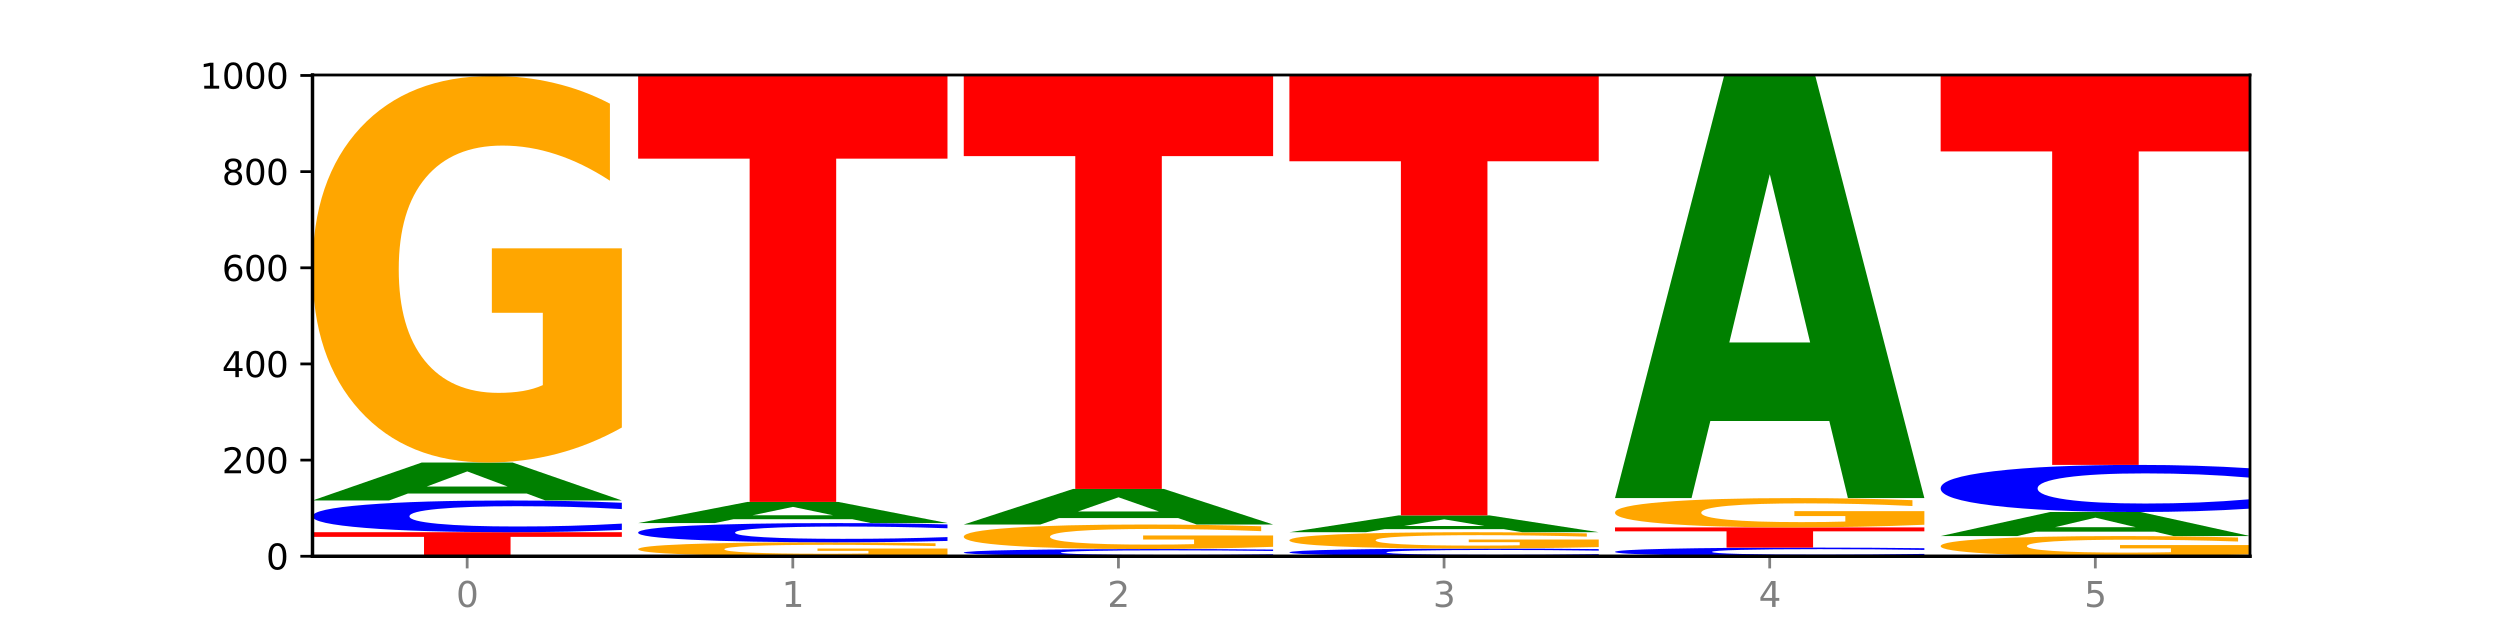 <?xml version="1.0" encoding="utf-8" standalone="no"?>
<!DOCTYPE svg PUBLIC "-//W3C//DTD SVG 1.1//EN"
  "http://www.w3.org/Graphics/SVG/1.1/DTD/svg11.dtd">
<svg xmlns:xlink="http://www.w3.org/1999/xlink" width="720pt" height="180pt" viewBox="0 0 720 180" xmlns="http://www.w3.org/2000/svg" version="1.1">
 <defs>
  <style type="text/css">*{stroke-linejoin: round; stroke-linecap: butt}</style>
 </defs>
 <g id="figure_1">
  <g id="patch_1">
   <path d="M 0 180 
L 720 180 
L 720 0 
L 0 0 
z
" style="fill: #ffffff"/>
  </g>
  <g id="axes_1">
   <g id="patch_2">
    <path d="M 90 160.2 
L 648 160.2 
L 648 21.6 
L 90 21.6 
z
" style="fill: #ffffff"/>
   </g>
   <g id="line2d_1">
    <path d="M 90 160.2 
L 648 160.2 
" clip-path="url(#p9d302aa1cf)" style="fill: none; stroke: #000000; stroke-width: 0.5; stroke-linecap: square"/>
   </g>
   <g id="patch_3">
    <path d="M 90 153.277 
L 179.092 153.277 
L 179.092 154.627 
L 147.04 154.627 
L 147.04 160.2 
L 122.115 160.2 
L 122.115 154.627 
L 90 154.627 
L 90 153.277 
z
" clip-path="url(#p9d302aa1cf)" style="fill: #ff0000"/>
   </g>
   <g id="patch_4">
    <path d="M 179.092 152.622 
Q 171.64 152.947 163.582 153.111 
Q 155.523 153.277 146.746 153.277 
Q 120.573 153.277 105.286 152.046 
Q 90 150.815 90 148.711 
Q 90 146.598 105.286 145.369 
Q 120.573 144.138 146.746 144.138 
Q 155.523 144.138 163.582 144.305 
Q 171.64 144.469 179.092 144.794 
L 179.092 146.615 
Q 171.573 146.185 164.277 145.985 
Q 156.982 145.785 148.924 145.785 
Q 134.468 145.785 126.185 146.564 
Q 117.924 147.342 117.924 148.711 
Q 117.924 150.073 126.185 150.853 
Q 134.468 151.631 148.924 151.631 
Q 156.982 151.631 164.277 151.431 
Q 171.573 151.229 179.092 150.798 
L 179.092 152.622 
z
" clip-path="url(#p9d302aa1cf)" style="fill: #0000ff"/>
   </g>
   <g id="patch_5">
    <path d="M 151.714 142.146 
L 117.451 142.146 
L 112.041 144.138 
L 90 144.138 
L 121.477 133.2 
L 147.616 133.2 
L 179.092 144.138 
L 157.07 144.138 
L 151.714 142.146 
z
M 122.916 140.116 
L 146.195 140.116 
L 134.574 135.765 
L 122.916 140.116 
z
" clip-path="url(#p9d302aa1cf)" style="fill: #008000"/>
   </g>
   <g id="patch_6">
    <path d="M 179.092 123.128 
Q 170.107 128.164 160.443 130.693 
Q 150.779 133.2 140.476 133.2 
Q 117.195 133.2 103.597 118.207 
Q 90 103.213 90 77.573 
Q 90 51.634 103.837 36.755 
Q 117.694 21.877 141.794 21.877 
Q 151.079 21.877 159.585 23.901 
Q 168.111 25.901 175.658 29.856 
L 175.658 52.048 
Q 167.871 46.965 160.164 44.459 
Q 152.457 41.929 144.709 41.929 
Q 130.373 41.929 122.606 51.174 
Q 114.839 60.395 114.839 77.573 
Q 114.839 94.59 122.326 103.88 
Q 129.814 113.148 143.591 113.148 
Q 147.345 113.148 150.56 112.619 
Q 153.774 112.067 156.33 110.917 
L 156.33 90.083 
L 141.654 90.083 
L 141.654 71.525 
L 179.092 71.525 
L 179.092 123.128 
z
" clip-path="url(#p9d302aa1cf)" style="fill: #ffa600"/>
   </g>
   <g id="patch_7">
    <path d="M 272.874 159.837 
Q 263.889 160.018 254.225 160.11 
Q 244.561 160.2 234.258 160.2 
Q 210.976 160.2 197.379 159.659 
Q 183.782 159.118 183.782 158.194 
Q 183.782 157.258 197.619 156.721 
Q 211.476 156.185 235.576 156.185 
Q 244.86 156.185 253.366 156.258 
Q 261.892 156.33 269.44 156.472 
L 269.44 157.273 
Q 261.653 157.09 253.945 156.999 
Q 246.238 156.908 238.491 156.908 
Q 224.155 156.908 216.388 157.241 
Q 208.62 157.574 208.62 158.194 
Q 208.62 158.807 216.108 159.142 
Q 223.596 159.477 237.373 159.477 
Q 241.127 159.477 244.341 159.458 
Q 247.556 159.438 250.112 159.396 
L 250.112 158.645 
L 235.436 158.645 
L 235.436 157.975 
L 272.874 157.975 
L 272.874 159.837 
z
" clip-path="url(#p9d302aa1cf)" style="fill: #ffa600"/>
   </g>
   <g id="patch_8">
    <path d="M 272.874 155.788 
Q 265.422 155.984 257.363 156.084 
Q 249.305 156.185 240.528 156.185 
Q 214.354 156.185 199.068 155.439 
Q 183.782 154.693 183.782 153.417 
Q 183.782 152.137 199.068 151.392 
Q 214.354 150.646 240.528 150.646 
Q 249.305 150.646 257.363 150.747 
Q 265.422 150.846 272.874 151.043 
L 272.874 152.147 
Q 265.354 151.886 258.059 151.765 
Q 250.764 151.644 242.705 151.644 
Q 228.249 151.644 219.966 152.116 
Q 211.706 152.588 211.706 153.417 
Q 211.706 154.243 219.966 154.716 
Q 228.249 155.187 242.705 155.187 
Q 250.764 155.187 258.059 155.066 
Q 265.354 154.943 272.874 154.682 
L 272.874 155.788 
z
" clip-path="url(#p9d302aa1cf)" style="fill: #0000ff"/>
   </g>
   <g id="patch_9">
    <path d="M 245.496 149.536 
L 211.232 149.536 
L 205.822 150.646 
L 183.782 150.646 
L 215.258 144.554 
L 241.397 144.554 
L 272.874 150.646 
L 250.851 150.646 
L 245.496 149.536 
z
M 216.697 148.406 
L 239.977 148.406 
L 228.355 145.982 
L 216.697 148.406 
z
" clip-path="url(#p9d302aa1cf)" style="fill: #008000"/>
   </g>
   <g id="patch_10">
    <path d="M 183.782 21.738 
L 272.874 21.738 
L 272.874 45.691 
L 240.821 45.691 
L 240.821 144.554 
L 215.896 144.554 
L 215.896 45.691 
L 183.782 45.691 
L 183.782 21.738 
z
" clip-path="url(#p9d302aa1cf)" style="fill: #ff0000"/>
   </g>
   <g id="patch_11">
    <path d="M 366.655 160.051 
Q 359.203 160.125 351.145 160.162 
Q 343.086 160.2 334.309 160.2 
Q 308.136 160.2 292.849 159.92 
Q 277.563 159.641 277.563 159.162 
Q 277.563 158.682 292.849 158.403 
Q 308.136 158.123 334.309 158.123 
Q 343.086 158.123 351.145 158.161 
Q 359.203 158.198 366.655 158.272 
L 366.655 158.686 
Q 359.136 158.588 351.84 158.543 
Q 344.545 158.497 336.487 158.497 
Q 322.031 158.497 313.748 158.674 
Q 305.487 158.851 305.487 159.162 
Q 305.487 159.472 313.748 159.649 
Q 322.031 159.826 336.487 159.826 
Q 344.545 159.826 351.84 159.78 
Q 359.136 159.735 366.655 159.637 
L 366.655 160.051 
z
" clip-path="url(#p9d302aa1cf)" style="fill: #0000ff"/>
   </g>
   <g id="patch_12">
    <path d="M 366.655 157.484 
Q 357.67 157.804 348.006 157.964 
Q 338.342 158.123 328.039 158.123 
Q 304.758 158.123 291.161 157.172 
Q 277.563 156.221 277.563 154.594 
Q 277.563 152.949 291.4 152.005 
Q 305.257 151.062 329.357 151.062 
Q 338.642 151.062 347.148 151.19 
Q 355.674 151.317 363.221 151.568 
L 363.221 152.975 
Q 355.434 152.653 347.727 152.494 
Q 340.02 152.334 332.272 152.334 
Q 317.936 152.334 310.169 152.92 
Q 302.402 153.505 302.402 154.594 
Q 302.402 155.674 309.889 156.263 
Q 317.377 156.851 331.154 156.851 
Q 334.908 156.851 338.123 156.818 
Q 341.337 156.783 343.893 156.71 
L 343.893 155.388 
L 329.217 155.388 
L 329.217 154.211 
L 366.655 154.211 
L 366.655 157.484 
z
" clip-path="url(#p9d302aa1cf)" style="fill: #ffa600"/>
   </g>
   <g id="patch_13">
    <path d="M 339.277 149.195 
L 305.014 149.195 
L 299.604 151.062 
L 277.563 151.062 
L 309.04 140.815 
L 335.179 140.815 
L 366.655 151.062 
L 344.633 151.062 
L 339.277 149.195 
z
M 310.479 147.293 
L 333.758 147.293 
L 322.137 143.218 
L 310.479 147.293 
z
" clip-path="url(#p9d302aa1cf)" style="fill: #008000"/>
   </g>
   <g id="patch_14">
    <path d="M 277.563 21.738 
L 366.655 21.738 
L 366.655 44.962 
L 334.603 44.962 
L 334.603 140.815 
L 309.678 140.815 
L 309.678 44.962 
L 277.563 44.962 
L 277.563 21.738 
z
" clip-path="url(#p9d302aa1cf)" style="fill: #ff0000"/>
   </g>
   <g id="patch_15">
    <path d="M 460.437 160.041 
Q 452.985 160.12 444.926 160.16 
Q 436.868 160.2 428.091 160.2 
Q 401.917 160.2 386.631 159.902 
Q 371.345 159.603 371.345 159.093 
Q 371.345 158.581 386.631 158.283 
Q 401.917 157.985 428.091 157.985 
Q 436.868 157.985 444.926 158.025 
Q 452.985 158.065 460.437 158.143 
L 460.437 158.585 
Q 452.917 158.481 445.622 158.432 
Q 438.327 158.384 430.268 158.384 
Q 415.812 158.384 407.529 158.573 
Q 399.269 158.761 399.269 159.093 
Q 399.269 159.423 407.529 159.612 
Q 415.812 159.801 430.268 159.801 
Q 438.327 159.801 445.622 159.752 
Q 452.917 159.703 460.437 159.599 
L 460.437 160.041 
z
" clip-path="url(#p9d302aa1cf)" style="fill: #0000ff"/>
   </g>
   <g id="patch_16">
    <path d="M 460.437 157.559 
Q 451.452 157.772 441.788 157.879 
Q 432.124 157.985 421.821 157.985 
Q 398.539 157.985 384.942 157.351 
Q 371.345 156.717 371.345 155.632 
Q 371.345 154.535 385.182 153.906 
Q 399.039 153.277 423.139 153.277 
Q 432.423 153.277 440.929 153.363 
Q 449.455 153.447 457.003 153.614 
L 457.003 154.553 
Q 449.216 154.338 441.508 154.232 
Q 433.801 154.125 426.054 154.125 
Q 411.718 154.125 403.951 154.516 
Q 396.183 154.906 396.183 155.632 
Q 396.183 156.352 403.671 156.745 
Q 411.159 157.137 424.936 157.137 
Q 428.69 157.137 431.904 157.114 
Q 435.119 157.091 437.675 157.042 
L 437.675 156.161 
L 422.999 156.161 
L 422.999 155.376 
L 460.437 155.376 
L 460.437 157.559 
z
" clip-path="url(#p9d302aa1cf)" style="fill: #ffa600"/>
   </g>
   <g id="patch_17">
    <path d="M 433.059 152.394 
L 398.795 152.394 
L 393.385 153.277 
L 371.345 153.277 
L 402.821 148.431 
L 428.96 148.431 
L 460.437 153.277 
L 438.414 153.277 
L 433.059 152.394 
z
M 404.26 151.495 
L 427.54 151.495 
L 415.918 149.567 
L 404.26 151.495 
z
" clip-path="url(#p9d302aa1cf)" style="fill: #008000"/>
   </g>
   <g id="patch_18">
    <path d="M 371.345 21.738 
L 460.437 21.738 
L 460.437 46.447 
L 428.384 46.447 
L 428.384 148.431 
L 403.459 148.431 
L 403.459 46.447 
L 371.345 46.447 
L 371.345 21.738 
z
" clip-path="url(#p9d302aa1cf)" style="fill: #ff0000"/>
   </g>
   <g id="patch_19">
    <path d="M 554.218 160.021 
Q 546.766 160.11 538.708 160.155 
Q 530.649 160.2 521.872 160.2 
Q 495.699 160.2 480.413 159.864 
Q 465.126 159.529 465.126 158.955 
Q 465.126 158.379 480.413 158.043 
Q 495.699 157.708 521.872 157.708 
Q 530.649 157.708 538.708 157.753 
Q 546.766 157.798 554.218 157.886 
L 554.218 158.383 
Q 546.699 158.266 539.403 158.211 
Q 532.108 158.157 524.05 158.157 
Q 509.594 158.157 501.311 158.369 
Q 493.05 158.581 493.05 158.955 
Q 493.05 159.326 501.311 159.539 
Q 509.594 159.751 524.05 159.751 
Q 532.108 159.751 539.403 159.696 
Q 546.699 159.641 554.218 159.524 
L 554.218 160.021 
z
" clip-path="url(#p9d302aa1cf)" style="fill: #0000ff"/>
   </g>
   <g id="patch_20">
    <path d="M 465.126 151.892 
L 554.218 151.892 
L 554.218 153.026 
L 522.166 153.026 
L 522.166 157.708 
L 497.241 157.708 
L 497.241 153.026 
L 465.126 153.026 
L 465.126 151.892 
z
" clip-path="url(#p9d302aa1cf)" style="fill: #ff0000"/>
   </g>
   <g id="patch_21">
    <path d="M 554.218 151.128 
Q 545.233 151.51 535.569 151.702 
Q 525.905 151.892 515.602 151.892 
Q 492.321 151.892 478.724 150.755 
Q 465.126 149.617 465.126 147.672 
Q 465.126 145.704 478.963 144.575 
Q 492.82 143.446 516.92 143.446 
Q 526.205 143.446 534.711 143.6 
Q 543.237 143.751 550.784 144.052 
L 550.784 145.735 
Q 542.997 145.35 535.29 145.159 
Q 527.583 144.968 519.835 144.968 
Q 505.499 144.968 497.732 145.669 
Q 489.965 146.369 489.965 147.672 
Q 489.965 148.963 497.453 149.668 
Q 504.94 150.371 518.717 150.371 
Q 522.471 150.371 525.686 150.331 
Q 528.9 150.289 531.456 150.202 
L 531.456 148.621 
L 516.78 148.621 
L 516.78 147.213 
L 554.218 147.213 
L 554.218 151.128 
z
" clip-path="url(#p9d302aa1cf)" style="fill: #ffa600"/>
   </g>
   <g id="patch_22">
    <path d="M 526.84 121.25 
L 492.577 121.25 
L 487.167 143.446 
L 465.126 143.446 
L 496.603 21.6 
L 522.742 21.6 
L 554.218 143.446 
L 532.196 143.446 
L 526.84 121.25 
z
M 498.042 98.635 
L 521.321 98.635 
L 509.7 50.168 
L 498.042 98.635 
z
" clip-path="url(#p9d302aa1cf)" style="fill: #008000"/>
   </g>
   <g id="patch_23">
    <path d="M 648 159.674 
Q 639.015 159.937 629.351 160.069 
Q 619.687 160.2 609.384 160.2 
Q 586.103 160.2 572.505 159.417 
Q 558.908 158.634 558.908 157.294 
Q 558.908 155.939 572.745 155.162 
Q 586.602 154.385 610.702 154.385 
Q 619.986 154.385 628.492 154.49 
Q 637.018 154.595 644.566 154.801 
L 644.566 155.961 
Q 636.779 155.695 629.071 155.564 
Q 621.364 155.432 613.617 155.432 
Q 599.281 155.432 591.514 155.915 
Q 583.746 156.397 583.746 157.294 
Q 583.746 158.183 591.234 158.668 
Q 598.722 159.152 612.499 159.152 
Q 616.253 159.152 619.467 159.125 
Q 622.682 159.096 625.238 159.036 
L 625.238 157.948 
L 610.562 157.948 
L 610.562 156.978 
L 648 156.978 
L 648 159.674 
z
" clip-path="url(#p9d302aa1cf)" style="fill: #ffa600"/>
   </g>
   <g id="patch_24">
    <path d="M 620.622 153.123 
L 586.358 153.123 
L 580.948 154.385 
L 558.908 154.385 
L 590.384 147.462 
L 616.523 147.462 
L 648 154.385 
L 625.977 154.385 
L 620.622 153.123 
z
M 591.823 151.839 
L 615.103 151.839 
L 603.481 149.085 
L 591.823 151.839 
z
" clip-path="url(#p9d302aa1cf)" style="fill: #008000"/>
   </g>
   <g id="patch_25">
    <path d="M 648 146.489 
Q 640.548 146.971 632.489 147.215 
Q 624.431 147.462 615.654 147.462 
Q 589.48 147.462 574.194 145.634 
Q 558.908 143.806 558.908 140.681 
Q 558.908 137.545 574.194 135.72 
Q 589.48 133.892 615.654 133.892 
Q 624.431 133.892 632.489 134.139 
Q 640.548 134.383 648 134.865 
L 648 137.57 
Q 640.48 136.931 633.185 136.634 
Q 625.89 136.337 617.831 136.337 
Q 603.375 136.337 595.092 137.494 
Q 586.832 138.649 586.832 140.681 
Q 586.832 142.705 595.092 143.863 
Q 603.375 145.017 617.831 145.017 
Q 625.89 145.017 633.185 144.72 
Q 640.48 144.42 648 143.781 
L 648 146.489 
z
" clip-path="url(#p9d302aa1cf)" style="fill: #0000ff"/>
   </g>
   <g id="patch_26">
    <path d="M 558.908 21.738 
L 648 21.738 
L 648 43.612 
L 615.947 43.612 
L 615.947 133.892 
L 591.022 133.892 
L 591.022 43.612 
L 558.908 43.612 
L 558.908 21.738 
z
" clip-path="url(#p9d302aa1cf)" style="fill: #ff0000"/>
   </g>
   <g id="matplotlib.axis_1">
    <g id="xtick_1">
     <g id="line2d_2">
      <defs>
       <path id="m10d2454d4e" d="M 0 0 
L 0 3.5 
" style="stroke: #808080; stroke-width: 0.8"/>
      </defs>
      <g>
       <use xlink:href="#m10d2454d4e" x="134.546" y="160.2" style="fill: #808080; stroke: #808080; stroke-width: 0.8"/>
      </g>
     </g>
     <g id="text_1">
      <!-- 0 -->
      <g style="fill: #808080" transform="translate(131.365 174.798) scale(0.1 -0.1)">
       <defs>
        <path id="DejaVuSans-30" d="M 2034 4250 
Q 1547 4250 1301 3770 
Q 1056 3291 1056 2328 
Q 1056 1369 1301 889 
Q 1547 409 2034 409 
Q 2525 409 2770 889 
Q 3016 1369 3016 2328 
Q 3016 3291 2770 3770 
Q 2525 4250 2034 4250 
z
M 2034 4750 
Q 2819 4750 3233 4129 
Q 3647 3509 3647 2328 
Q 3647 1150 3233 529 
Q 2819 -91 2034 -91 
Q 1250 -91 836 529 
Q 422 1150 422 2328 
Q 422 3509 836 4129 
Q 1250 4750 2034 4750 
z
" transform="scale(0.016)"/>
       </defs>
       <use xlink:href="#DejaVuSans-30"/>
      </g>
     </g>
    </g>
    <g id="xtick_2">
     <g id="line2d_3">
      <g>
       <use xlink:href="#m10d2454d4e" x="228.328" y="160.2" style="fill: #808080; stroke: #808080; stroke-width: 0.8"/>
      </g>
     </g>
     <g id="text_2">
      <!-- 1 -->
      <g style="fill: #808080" transform="translate(225.146 174.798) scale(0.1 -0.1)">
       <defs>
        <path id="DejaVuSans-31" d="M 794 531 
L 1825 531 
L 1825 4091 
L 703 3866 
L 703 4441 
L 1819 4666 
L 2450 4666 
L 2450 531 
L 3481 531 
L 3481 0 
L 794 0 
L 794 531 
z
" transform="scale(0.016)"/>
       </defs>
       <use xlink:href="#DejaVuSans-31"/>
      </g>
     </g>
    </g>
    <g id="xtick_3">
     <g id="line2d_4">
      <g>
       <use xlink:href="#m10d2454d4e" x="322.109" y="160.2" style="fill: #808080; stroke: #808080; stroke-width: 0.8"/>
      </g>
     </g>
     <g id="text_3">
      <!-- 2 -->
      <g style="fill: #808080" transform="translate(318.928 174.798) scale(0.1 -0.1)">
       <defs>
        <path id="DejaVuSans-32" d="M 1228 531 
L 3431 531 
L 3431 0 
L 469 0 
L 469 531 
Q 828 903 1448 1529 
Q 2069 2156 2228 2338 
Q 2531 2678 2651 2914 
Q 2772 3150 2772 3378 
Q 2772 3750 2511 3984 
Q 2250 4219 1831 4219 
Q 1534 4219 1204 4116 
Q 875 4013 500 3803 
L 500 4441 
Q 881 4594 1212 4672 
Q 1544 4750 1819 4750 
Q 2544 4750 2975 4387 
Q 3406 4025 3406 3419 
Q 3406 3131 3298 2873 
Q 3191 2616 2906 2266 
Q 2828 2175 2409 1742 
Q 1991 1309 1228 531 
z
" transform="scale(0.016)"/>
       </defs>
       <use xlink:href="#DejaVuSans-32"/>
      </g>
     </g>
    </g>
    <g id="xtick_4">
     <g id="line2d_5">
      <g>
       <use xlink:href="#m10d2454d4e" x="415.891" y="160.2" style="fill: #808080; stroke: #808080; stroke-width: 0.8"/>
      </g>
     </g>
     <g id="text_4">
      <!-- 3 -->
      <g style="fill: #808080" transform="translate(412.71 174.798) scale(0.1 -0.1)">
       <defs>
        <path id="DejaVuSans-33" d="M 2597 2516 
Q 3050 2419 3304 2112 
Q 3559 1806 3559 1356 
Q 3559 666 3084 287 
Q 2609 -91 1734 -91 
Q 1441 -91 1130 -33 
Q 819 25 488 141 
L 488 750 
Q 750 597 1062 519 
Q 1375 441 1716 441 
Q 2309 441 2620 675 
Q 2931 909 2931 1356 
Q 2931 1769 2642 2001 
Q 2353 2234 1838 2234 
L 1294 2234 
L 1294 2753 
L 1863 2753 
Q 2328 2753 2575 2939 
Q 2822 3125 2822 3475 
Q 2822 3834 2567 4026 
Q 2313 4219 1838 4219 
Q 1578 4219 1281 4162 
Q 984 4106 628 3988 
L 628 4550 
Q 988 4650 1302 4700 
Q 1616 4750 1894 4750 
Q 2613 4750 3031 4423 
Q 3450 4097 3450 3541 
Q 3450 3153 3228 2886 
Q 3006 2619 2597 2516 
z
" transform="scale(0.016)"/>
       </defs>
       <use xlink:href="#DejaVuSans-33"/>
      </g>
     </g>
    </g>
    <g id="xtick_5">
     <g id="line2d_6">
      <g>
       <use xlink:href="#m10d2454d4e" x="509.672" y="160.2" style="fill: #808080; stroke: #808080; stroke-width: 0.8"/>
      </g>
     </g>
     <g id="text_5">
      <!-- 4 -->
      <g style="fill: #808080" transform="translate(506.491 174.798) scale(0.1 -0.1)">
       <defs>
        <path id="DejaVuSans-34" d="M 2419 4116 
L 825 1625 
L 2419 1625 
L 2419 4116 
z
M 2253 4666 
L 3047 4666 
L 3047 1625 
L 3713 1625 
L 3713 1100 
L 3047 1100 
L 3047 0 
L 2419 0 
L 2419 1100 
L 313 1100 
L 313 1709 
L 2253 4666 
z
" transform="scale(0.016)"/>
       </defs>
       <use xlink:href="#DejaVuSans-34"/>
      </g>
     </g>
    </g>
    <g id="xtick_6">
     <g id="line2d_7">
      <g>
       <use xlink:href="#m10d2454d4e" x="603.454" y="160.2" style="fill: #808080; stroke: #808080; stroke-width: 0.8"/>
      </g>
     </g>
     <g id="text_6">
      <!-- 5 -->
      <g style="fill: #808080" transform="translate(600.273 174.798) scale(0.1 -0.1)">
       <defs>
        <path id="DejaVuSans-35" d="M 691 4666 
L 3169 4666 
L 3169 4134 
L 1269 4134 
L 1269 2991 
Q 1406 3038 1543 3061 
Q 1681 3084 1819 3084 
Q 2600 3084 3056 2656 
Q 3513 2228 3513 1497 
Q 3513 744 3044 326 
Q 2575 -91 1722 -91 
Q 1428 -91 1123 -41 
Q 819 9 494 109 
L 494 744 
Q 775 591 1075 516 
Q 1375 441 1709 441 
Q 2250 441 2565 725 
Q 2881 1009 2881 1497 
Q 2881 1984 2565 2268 
Q 2250 2553 1709 2553 
Q 1456 2553 1204 2497 
Q 953 2441 691 2322 
L 691 4666 
z
" transform="scale(0.016)"/>
       </defs>
       <use xlink:href="#DejaVuSans-35"/>
      </g>
     </g>
    </g>
   </g>
   <g id="matplotlib.axis_2">
    <g id="ytick_1">
     <g id="line2d_8">
      <defs>
       <path id="mc66a220706" d="M 0 0 
L -3.5 0 
" style="stroke: #000000; stroke-width: 0.8"/>
      </defs>
      <g>
       <use xlink:href="#mc66a220706" x="90" y="160.2" style="stroke: #000000; stroke-width: 0.8"/>
      </g>
     </g>
     <g id="text_7">
      <!-- 0 -->
      <g transform="translate(76.638 163.999) scale(0.1 -0.1)">
       <use xlink:href="#DejaVuSans-30"/>
      </g>
     </g>
    </g>
    <g id="ytick_2">
     <g id="line2d_9">
      <g>
       <use xlink:href="#mc66a220706" x="90" y="132.508" style="stroke: #000000; stroke-width: 0.8"/>
      </g>
     </g>
     <g id="text_8">
      <!-- 200 -->
      <g transform="translate(63.913 136.307) scale(0.1 -0.1)">
       <use xlink:href="#DejaVuSans-32"/>
       <use xlink:href="#DejaVuSans-30" x="63.623"/>
       <use xlink:href="#DejaVuSans-30" x="127.246"/>
      </g>
     </g>
    </g>
    <g id="ytick_3">
     <g id="line2d_10">
      <g>
       <use xlink:href="#mc66a220706" x="90" y="104.815" style="stroke: #000000; stroke-width: 0.8"/>
      </g>
     </g>
     <g id="text_9">
      <!-- 400 -->
      <g transform="translate(63.913 108.615) scale(0.1 -0.1)">
       <use xlink:href="#DejaVuSans-34"/>
       <use xlink:href="#DejaVuSans-30" x="63.623"/>
       <use xlink:href="#DejaVuSans-30" x="127.246"/>
      </g>
     </g>
    </g>
    <g id="ytick_4">
     <g id="line2d_11">
      <g>
       <use xlink:href="#mc66a220706" x="90" y="77.123" style="stroke: #000000; stroke-width: 0.8"/>
      </g>
     </g>
     <g id="text_10">
      <!-- 600 -->
      <g transform="translate(63.913 80.922) scale(0.1 -0.1)">
       <defs>
        <path id="DejaVuSans-36" d="M 2113 2584 
Q 1688 2584 1439 2293 
Q 1191 2003 1191 1497 
Q 1191 994 1439 701 
Q 1688 409 2113 409 
Q 2538 409 2786 701 
Q 3034 994 3034 1497 
Q 3034 2003 2786 2293 
Q 2538 2584 2113 2584 
z
M 3366 4563 
L 3366 3988 
Q 3128 4100 2886 4159 
Q 2644 4219 2406 4219 
Q 1781 4219 1451 3797 
Q 1122 3375 1075 2522 
Q 1259 2794 1537 2939 
Q 1816 3084 2150 3084 
Q 2853 3084 3261 2657 
Q 3669 2231 3669 1497 
Q 3669 778 3244 343 
Q 2819 -91 2113 -91 
Q 1303 -91 875 529 
Q 447 1150 447 2328 
Q 447 3434 972 4092 
Q 1497 4750 2381 4750 
Q 2619 4750 2861 4703 
Q 3103 4656 3366 4563 
z
" transform="scale(0.016)"/>
       </defs>
       <use xlink:href="#DejaVuSans-36"/>
       <use xlink:href="#DejaVuSans-30" x="63.623"/>
       <use xlink:href="#DejaVuSans-30" x="127.246"/>
      </g>
     </g>
    </g>
    <g id="ytick_5">
     <g id="line2d_12">
      <g>
       <use xlink:href="#mc66a220706" x="90" y="49.431" style="stroke: #000000; stroke-width: 0.8"/>
      </g>
     </g>
     <g id="text_11">
      <!-- 800 -->
      <g transform="translate(63.913 53.23) scale(0.1 -0.1)">
       <defs>
        <path id="DejaVuSans-38" d="M 2034 2216 
Q 1584 2216 1326 1975 
Q 1069 1734 1069 1313 
Q 1069 891 1326 650 
Q 1584 409 2034 409 
Q 2484 409 2743 651 
Q 3003 894 3003 1313 
Q 3003 1734 2745 1975 
Q 2488 2216 2034 2216 
z
M 1403 2484 
Q 997 2584 770 2862 
Q 544 3141 544 3541 
Q 544 4100 942 4425 
Q 1341 4750 2034 4750 
Q 2731 4750 3128 4425 
Q 3525 4100 3525 3541 
Q 3525 3141 3298 2862 
Q 3072 2584 2669 2484 
Q 3125 2378 3379 2068 
Q 3634 1759 3634 1313 
Q 3634 634 3220 271 
Q 2806 -91 2034 -91 
Q 1263 -91 848 271 
Q 434 634 434 1313 
Q 434 1759 690 2068 
Q 947 2378 1403 2484 
z
M 1172 3481 
Q 1172 3119 1398 2916 
Q 1625 2713 2034 2713 
Q 2441 2713 2670 2916 
Q 2900 3119 2900 3481 
Q 2900 3844 2670 4047 
Q 2441 4250 2034 4250 
Q 1625 4250 1398 4047 
Q 1172 3844 1172 3481 
z
" transform="scale(0.016)"/>
       </defs>
       <use xlink:href="#DejaVuSans-38"/>
       <use xlink:href="#DejaVuSans-30" x="63.623"/>
       <use xlink:href="#DejaVuSans-30" x="127.246"/>
      </g>
     </g>
    </g>
    <g id="ytick_6">
     <g id="line2d_13">
      <g>
       <use xlink:href="#mc66a220706" x="90" y="21.738" style="stroke: #000000; stroke-width: 0.8"/>
      </g>
     </g>
     <g id="text_12">
      <!-- 1000 -->
      <g transform="translate(57.55 25.538) scale(0.1 -0.1)">
       <use xlink:href="#DejaVuSans-31"/>
       <use xlink:href="#DejaVuSans-30" x="63.623"/>
       <use xlink:href="#DejaVuSans-30" x="127.246"/>
       <use xlink:href="#DejaVuSans-30" x="190.869"/>
      </g>
     </g>
    </g>
   </g>
   <g id="patch_27">
    <path d="M 90 160.2 
L 90 21.6 
" style="fill: none; stroke: #000000; stroke-linejoin: miter; stroke-linecap: square"/>
   </g>
   <g id="patch_28">
    <path d="M 648 160.2 
L 648 21.6 
" style="fill: none; stroke: #000000; stroke-width: 0.8; stroke-linejoin: miter; stroke-linecap: square"/>
   </g>
   <g id="patch_29">
    <path d="M 90 160.2 
L 648 160.2 
" style="fill: none; stroke: #000000; stroke-linejoin: miter; stroke-linecap: square"/>
   </g>
   <g id="patch_30">
    <path d="M 90 21.6 
L 648 21.6 
" style="fill: none; stroke: #000000; stroke-width: 0.8; stroke-linejoin: miter; stroke-linecap: square"/>
   </g>
  </g>
 </g>
 <defs>
  <clipPath id="p9d302aa1cf">
   <rect x="90" y="21.6" width="558" height="138.6"/>
  </clipPath>
 </defs>
</svg>
